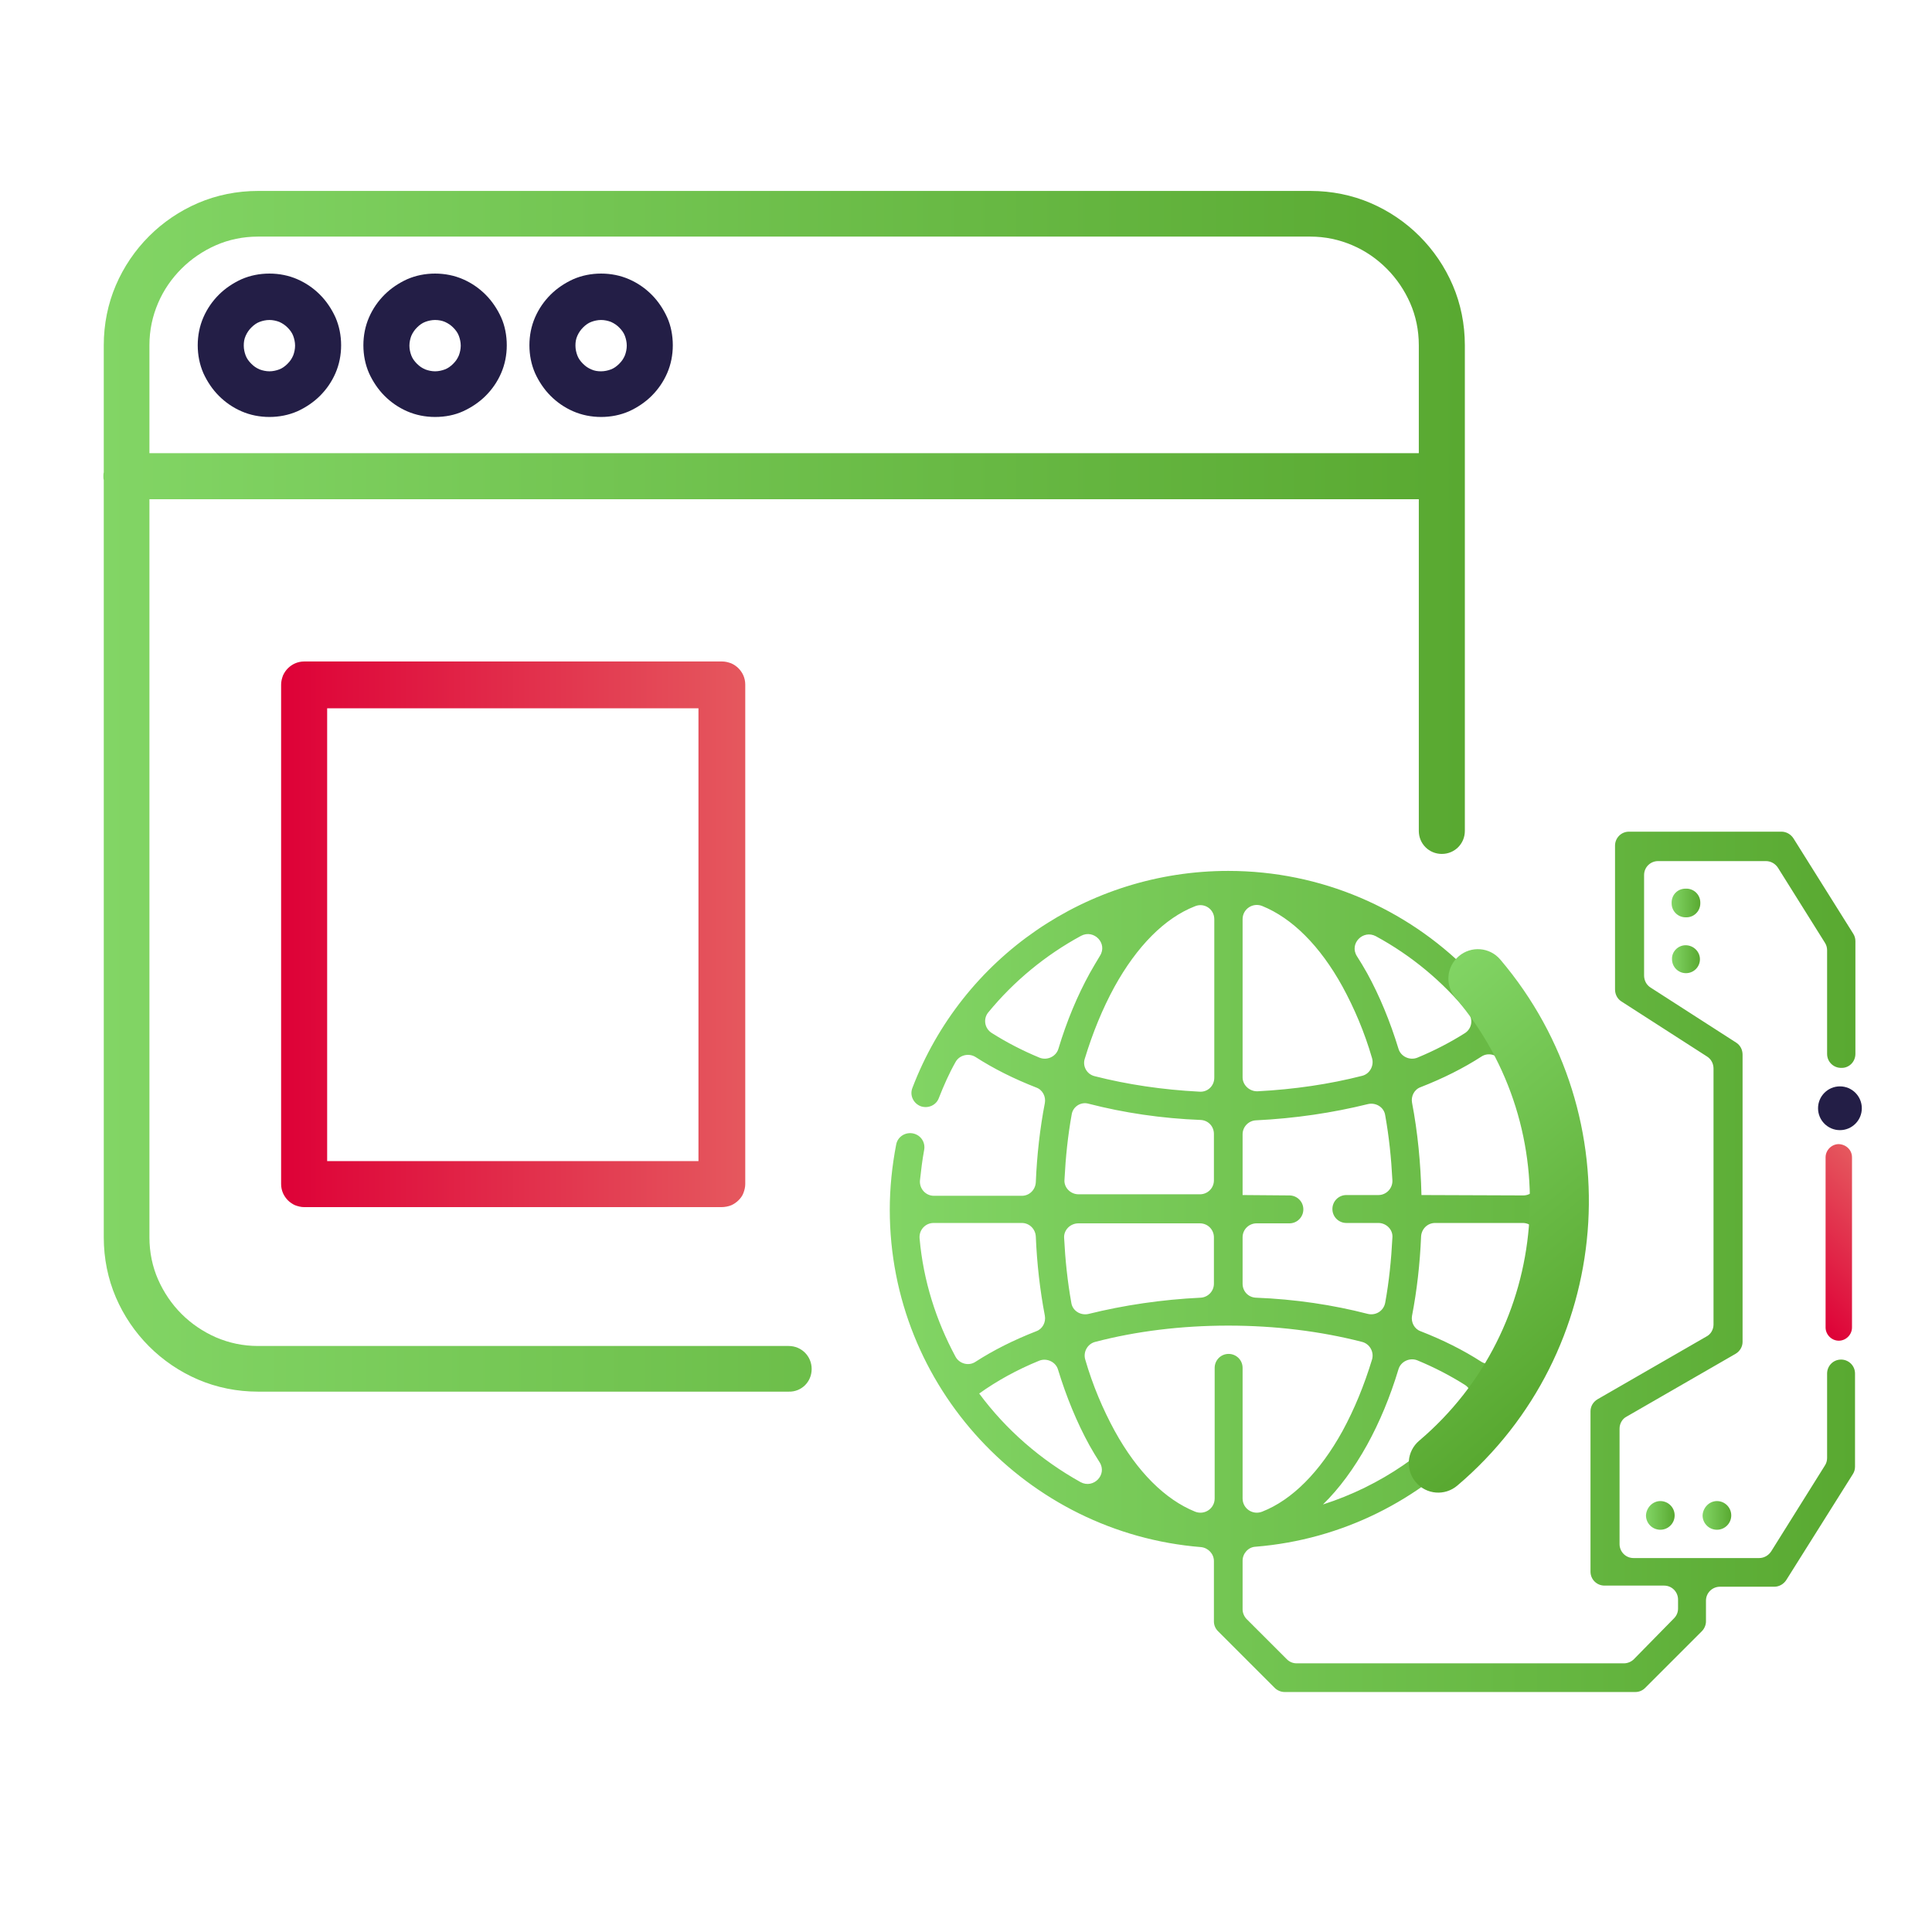 <?xml version="1.0" encoding="utf-8"?>
<!-- Generator: Adobe Illustrator 26.5.0, SVG Export Plug-In . SVG Version: 6.00 Build 0)  -->
<svg version="1.1" id="Layer_1" xmlns="http://www.w3.org/2000/svg" xmlns:xlink="http://www.w3.org/1999/xlink" x="0px" y="0px"
	 viewBox="0 0 512 512" style="enable-background:new 0 0 512 512;" xml:space="preserve">
<style type="text/css">
	.st0{fill:url(#SVGID_1_);}
	.st1{fill:url(#SVGID_00000035499598661689798980000017342886175628762250_);}
	.st2{fill:url(#SVGID_00000041999362514660642240000015619346269831331761_);}
	.st3{fill:url(#SVGID_00000121961012773744176520000009220124410399733910_);}
	.st4{fill:url(#SVGID_00000120533991600287545430000015300807395838882945_);}
	.st5{fill:#231E46;}
	.st6{fill:url(#SVGID_00000104664717901537015380000001662642472453360806_);}
	.st7{fill:url(#SVGID_00000007399995646459325970000003712310831500800698_);}
	.st8{fill:url(#SVGID_00000009563124130061853890000014300641774145874831_);}
	.st9{fill:url(#SVGID_00000025443660845166691990000013593974236594807697_);}
</style>
<g>
	<g>
		<linearGradient id="SVGID_1_" gradientUnits="userSpaceOnUse" x1="235.8" y1="334.4" x2="491.7" y2="334.4">
			<stop  offset="7.649793e-08" style="stop-color:#82D565"/>
			<stop  offset="1" style="stop-color:#59A931"/>
		</linearGradient>
		<path class="st0" d="M491.7,279.3v-29.9c0-0.7-0.2-1.4-0.6-2l-15.8-25.2c-0.7-1.1-1.9-1.8-3.2-1.8h-40.4c-2.1,0-3.7,1.7-3.7,3.7
			v38.1c0,1.3,0.6,2.5,1.7,3.2l22.7,14.6c1.1,0.7,1.7,1.9,1.7,3.2V351c0,1.3-0.7,2.6-1.9,3.2l-28.8,16.6c-1.2,0.7-1.9,1.9-1.9,3.2
			v42.5c0,2.1,1.7,3.7,3.7,3.7H441c2.1,0,3.7,1.7,3.7,3.7v2.4c0,1-0.4,1.9-1.1,2.6L433,439.7c-0.7,0.7-1.7,1.1-2.6,1.1h-86.8
			c-1,0-1.9-0.4-2.6-1.1l-10.6-10.6c-0.7-0.7-1.1-1.7-1.1-2.6v-12.9c0-1.9,1.5-3.6,3.4-3.7c46.1-3.7,82.5-42.4,82.5-89.4
			c0-49.5-40.2-89.7-89.7-89.7c-37.3,0-70.5,22.9-83.7,57.5c-0.8,2,0.3,4.2,2.3,4.9l0,0c1.9,0.6,4-0.3,4.7-2.2
			c1.3-3.3,2.7-6.5,4.4-9.5c1-1.9,3.5-2.5,5.3-1.4c4.8,3.1,10.2,5.8,16.1,8.1c1.7,0.6,2.6,2.4,2.3,4.1c-1.3,6.7-2.1,13.8-2.4,21
			c-0.1,2-1.7,3.6-3.7,3.6h-23.3c-2.2,0-3.9-1.9-3.7-4.1c0.3-2.7,0.6-5.3,1.1-8c0.4-2-0.8-3.9-2.8-4.4l0,0c-2.1-0.5-4.2,0.8-4.6,2.9
			c-1.1,5.7-1.7,11.5-1.7,17.3c0,47,36.4,85.7,82.5,89.4c1.9,0.2,3.4,1.8,3.4,3.7v16c0,1,0.4,1.9,1.1,2.6l15,15
			c0.7,0.7,1.7,1.1,2.6,1.1h93c1,0,1.9-0.4,2.6-1.1l15-15c0.7-0.7,1.1-1.7,1.1-2.6v-5.5c0-2.1,1.7-3.7,3.7-3.7h14.4
			c1.3,0,2.5-0.7,3.2-1.8l17.6-28c0.4-0.6,0.6-1.3,0.6-2V364c0-2.1-1.7-3.7-3.7-3.7l0,0c-2.1,0-3.7,1.7-3.7,3.7v22.4
			c0,0.7-0.2,1.4-0.6,2l-14.2,22.7c-0.7,1.1-1.9,1.8-3.2,1.8h-33.3c-2.1,0-3.7-1.7-3.7-3.7v-30.6c0-1.3,0.7-2.6,1.9-3.2l28.8-16.6
			c1.2-0.7,1.9-1.9,1.9-3.2v-76.1c0-1.3-0.6-2.5-1.7-3.2l-22.7-14.6c-1.1-0.7-1.7-1.9-1.7-3.2v-26.6c0-2.1,1.7-3.7,3.7-3.7H468
			c1.3,0,2.5,0.7,3.2,1.8l12.4,19.8c0.4,0.6,0.6,1.3,0.6,2v27.5c0,2.1,1.7,3.7,3.7,3.7l0,0C490,283.1,491.7,281.4,491.7,279.3z
			 M285.8,324.2H318c2.1,0,3.7,1.7,3.7,3.7v12.3c0,2-1.6,3.6-3.5,3.7c-10.4,0.5-20.4,2-29.7,4.3c-2.1,0.5-4.3-0.8-4.6-3
			c-1-5.6-1.6-11.3-1.9-17.2C281.9,326,283.6,324.2,285.8,324.2z M274.6,352.8c-5.9,2.3-11.3,5-16.1,8.1c-1.8,1.2-4.3,0.5-5.3-1.4
			c-5.1-9.5-8.5-20-9.5-31.3c-0.2-2.2,1.5-4.1,3.7-4.1h23.4c2,0,3.6,1.6,3.7,3.6c0.3,7.2,1.1,14.2,2.4,21
			C277.2,350.4,276.3,352.2,274.6,352.8z M329.3,316.7v-16.1c0-2,1.6-3.6,3.5-3.7c10.4-0.5,20.4-2,29.7-4.3c2.1-0.5,4.3,0.8,4.6,3
			c1,5.6,1.6,11.3,1.9,17.2c0.1,2.1-1.6,3.9-3.7,3.9h-8.5c-2.1,0-3.7,1.7-3.7,3.7l0,0c0,2.1,1.7,3.7,3.7,3.7h8.5
			c2.1,0,3.9,1.8,3.7,3.9c-0.3,5.9-0.9,11.7-1.9,17.2c-0.4,2.2-2.5,3.5-4.6,3c-9.3-2.4-19.3-3.9-29.7-4.3c-2-0.1-3.5-1.7-3.5-3.7
			v-12.3c0-2.1,1.7-3.7,3.7-3.7h8.7c2.1,0,3.7-1.7,3.7-3.7l0,0c0-2.1-1.7-3.7-3.7-3.7L329.3,316.7L329.3,316.7z M329.3,243.6
			c0-2.7,2.7-4.5,5.2-3.5c7.9,3.2,15.3,10.5,21.3,21.4c3.1,5.7,5.8,12,7.8,18.9c0.6,2-0.6,4.2-2.6,4.7c-8.6,2.2-18,3.6-27.7,4.1
			c-2.1,0.1-4-1.6-4-3.7L329.3,243.6L329.3,243.6z M321.8,243.6v42c0,2.2-1.8,3.9-4,3.7c-9.7-0.5-19.1-1.9-27.7-4.1
			c-2.1-0.5-3.3-2.7-2.6-4.7c2.1-6.9,4.7-13.2,7.8-18.9c6-10.9,13.4-18.3,21.3-21.4C319.1,239.1,321.8,240.9,321.8,243.6z
			 M407.4,328.2c-1.1,11.2-4.4,21.8-9.5,31.3c-1,1.9-3.5,2.5-5.3,1.4c-4.8-3.1-10.2-5.8-16.1-8.1c-1.7-0.6-2.6-2.4-2.3-4.1
			c1.3-6.7,2.1-13.8,2.4-21c0.1-2,1.7-3.6,3.7-3.6h23.4C405.8,324.2,407.6,326,407.4,328.2z M376.7,316.7c-0.2-8.4-1-16.7-2.5-24.5
			c-0.3-1.7,0.6-3.5,2.3-4.1c5.9-2.3,11.3-5,16.1-8.1c1.8-1.2,4.3-0.5,5.3,1.4c5.1,9.5,8.5,20,9.5,31.3c0.2,2.2-1.5,4.1-3.7,4.1
			L376.7,316.7L376.7,316.7z M325.5,351.3c12.5,0,24.5,1.5,35.4,4.3c2.1,0.5,3.3,2.7,2.7,4.7c-2.1,6.9-4.7,13.2-7.8,18.9
			c-6,10.9-13.4,18.3-21.3,21.4c-2.5,1-5.2-0.8-5.2-3.5c0-8.7,0-26.8,0-34.6c0-2.1-1.7-3.7-3.7-3.7l0,0c-2.1,0-3.7,1.7-3.7,3.7v34.6
			c0,2.7-2.7,4.5-5.2,3.5c-7.9-3.2-15.3-10.5-21.3-21.4c-3.1-5.7-5.8-12-7.8-18.9c-0.6-2,0.6-4.2,2.7-4.7
			C301,352.8,313,351.3,325.5,351.3L325.5,351.3z M350.6,398.7c4.3-4.2,8.2-9.5,11.7-15.8c3.3-6,6.1-12.7,8.3-20
			c0.6-2.1,3-3.2,5-2.4c4.6,1.9,8.8,4.1,12.6,6.5c1.9,1.2,2.3,3.8,0.9,5.5C379.2,384.6,365.9,393.8,350.6,398.7L350.6,398.7z
			 M388.2,273.8c-3.8,2.4-8,4.6-12.6,6.5c-2,0.8-4.4-0.3-5-2.4c-2.2-7.2-5-14-8.3-20c-0.9-1.6-1.8-3.1-2.7-4.5
			c-2.1-3.3,1.6-7.1,5-5.3c9.4,5.1,17.7,12,24.4,20.2C390.5,270,390.1,272.6,388.2,273.8z M261.9,268.3c6.8-8.3,15.2-15.2,24.6-20.3
			c3.4-1.8,7.1,2,5,5.3c-0.9,1.5-1.8,3-2.7,4.6c-3.3,6-6.1,12.7-8.3,20c-0.6,2.1-3,3.2-5,2.4c-4.6-1.9-8.8-4.1-12.6-6.5
			C260.9,272.6,260.5,270,261.9,268.3z M288.5,292.5c9.3,2.4,19.3,3.9,29.7,4.3c2,0.1,3.5,1.7,3.5,3.7v12.3c0,2.1-1.7,3.7-3.7,3.7
			h-32.2c-2.1,0-3.9-1.8-3.7-3.9c0.3-5.9,0.9-11.7,1.9-17.2C284.3,293.3,286.4,291.9,288.5,292.5z M259.5,369.3
			c4.6-3.3,10-6.3,15.9-8.7c2-0.8,4.4,0.3,5,2.4c2.2,7.2,5,14,8.3,20c0.9,1.6,1.8,3.1,2.7,4.5c2.1,3.3-1.6,7.1-5,5.3
			C275.8,386.9,266.6,378.9,259.5,369.3L259.5,369.3z"/>
		
			<linearGradient id="SVGID_00000087388076864129268140000008403450110417659816_" gradientUnits="userSpaceOnUse" x1="436.2" y1="401.6" x2="443.8" y2="401.6">
			<stop  offset="7.649793e-08" style="stop-color:#82D565"/>
			<stop  offset="1" style="stop-color:#59A931"/>
		</linearGradient>
		<path style="fill:url(#SVGID_00000087388076864129268140000008403450110417659816_);" d="M440,397.8L440,397.8
			c2.1,0,3.8,1.7,3.8,3.8l0,0c0,2.1-1.7,3.8-3.8,3.8l0,0c-2.1,0-3.8-1.7-3.8-3.8l0,0C436.3,399.5,438,397.8,440,397.8z"/>
		
			<linearGradient id="SVGID_00000134963938314018548710000010283325349411275163_" gradientUnits="userSpaceOnUse" x1="451.2" y1="401.6" x2="458.8" y2="401.6">
			<stop  offset="7.649793e-08" style="stop-color:#82D565"/>
			<stop  offset="1" style="stop-color:#59A931"/>
		</linearGradient>
		<path style="fill:url(#SVGID_00000134963938314018548710000010283325349411275163_);" d="M455,397.8L455,397.8
			c2.1,0,3.8,1.7,3.8,3.8l0,0c0,2.1-1.7,3.8-3.8,3.8l0,0c-2.1,0-3.8-1.7-3.8-3.8l0,0C451.3,399.5,453,397.8,455,397.8z"/>
		
			<linearGradient id="SVGID_00000065057064982088833080000011867362387367810218_" gradientUnits="userSpaceOnUse" x1="443.096" y1="254.2" x2="450.5" y2="254.2">
			<stop  offset="7.649793e-08" style="stop-color:#82D565"/>
			<stop  offset="1" style="stop-color:#59A931"/>
		</linearGradient>
		<path style="fill:url(#SVGID_00000065057064982088833080000011867362387367810218_);" d="M446.7,250.5L446.7,250.5
			c2.1,0,3.8,1.7,3.8,3.7l0,0c0,2.1-1.7,3.7-3.7,3.7l0,0c-2.1,0-3.7-1.7-3.7-3.7l0,0C443,252.2,444.7,250.5,446.7,250.5z"/>
		
			<linearGradient id="SVGID_00000111894250838450222770000017754697143522441909_" gradientUnits="userSpaceOnUse" x1="443" y1="239.3" x2="450.6" y2="239.3">
			<stop  offset="7.649793e-08" style="stop-color:#82D565"/>
			<stop  offset="1" style="stop-color:#59A931"/>
		</linearGradient>
		<path style="fill:url(#SVGID_00000111894250838450222770000017754697143522441909_);" d="M446.7,235.5h0.2c2,0,3.7,1.6,3.7,3.7
			v0.2c0,2-1.6,3.7-3.7,3.7h-0.2c-2,0-3.7-1.6-3.7-3.7v-0.2C443,237.1,444.6,235.5,446.7,235.5z"/>
	</g>
</g>
<circle class="st5" cx="487.6" cy="293.7" r="5.8"/>
<g>
	
		<linearGradient id="SVGID_00000128458071114093154870000014233634380446621085_" gradientUnits="userSpaceOnUse" x1="404.554" y1="309.92" x2="443.362" y2="309.92" gradientTransform="matrix(0.707 -0.707 0.707 0.707 -31.591 409.902)">
		<stop  offset="7.139808e-08" style="stop-color:#DE0137"/>
		<stop  offset="1" style="stop-color:#E5585E"/>
	</linearGradient>
	<path style="fill:url(#SVGID_00000128458071114093154870000014233634380446621085_);" d="M490.8,306.7v45.1c0,1.9-1.6,3.5-3.5,3.5
		c-1.9,0-3.5-1.6-3.5-3.5v-45.1c0-1.9,1.6-3.5,3.5-3.5C489.3,303.3,490.8,304.8,490.8,306.7z"/>
</g>
<g>
	<path class="st5" d="M128.7,78.1c-1.7-1.7-3.7-3.1-6-4.1s-4.8-1.5-7.4-1.5s-5.1,0.5-7.4,1.5c-2.2,1-4.3,2.4-6,4.1s-3.1,3.7-4.1,6
		s-1.5,4.8-1.5,7.4s0.5,5.1,1.5,7.4c1,2.2,2.4,4.3,4.1,6s3.7,3.1,6,4.1s4.8,1.5,7.4,1.5c2.7,0,5.2-0.5,7.4-1.5s4.3-2.4,6-4.1
		s3.1-3.7,4.1-6s1.5-4.8,1.5-7.4s-0.5-5.2-1.5-7.4C131.8,81.9,130.4,79.8,128.7,78.1z M121.6,94.2c-0.4,0.9-0.8,1.5-1.5,2.2
		s-1.4,1.2-2.2,1.5c-0.8,0.3-1.7,0.5-2.6,0.5s-1.8-0.2-2.6-0.5c-0.9-0.4-1.5-0.8-2.2-1.5s-1.2-1.4-1.5-2.2s-0.5-1.7-0.5-2.6
		s0.2-1.8,0.5-2.6c0.4-0.9,0.9-1.6,1.5-2.2c0.7-0.7,1.4-1.2,2.2-1.5s1.7-0.5,2.6-0.5c1,0,1.9,0.2,2.6,0.5c0.9,0.4,1.6,0.9,2.2,1.5
		c0.7,0.7,1.2,1.4,1.5,2.2c0.3,0.8,0.5,1.7,0.5,2.6S121.9,93.4,121.6,94.2z"/>
	<path class="st5" d="M84.8,78.1c-1.7-1.7-3.7-3.1-6-4.1s-4.8-1.5-7.4-1.5S66.3,73,64,74c-2.2,1-4.3,2.4-6,4.1s-3.1,3.7-4.1,6
		s-1.5,4.8-1.5,7.4s0.5,5.1,1.5,7.4c1,2.2,2.4,4.3,4.1,6c1.7,1.7,3.7,3.1,6,4.1c2.3,1,4.8,1.5,7.4,1.5s5.1-0.5,7.4-1.5
		c2.2-1,4.3-2.4,6-4.1s3.1-3.7,4.1-6s1.5-4.8,1.5-7.4s-0.5-5.1-1.5-7.4C87.9,81.9,86.5,79.8,84.8,78.1z M77.7,94.2
		c-0.4,0.9-0.8,1.5-1.5,2.2s-1.4,1.2-2.2,1.5c-0.8,0.3-1.7,0.5-2.6,0.5s-1.8-0.2-2.6-0.5c-0.9-0.4-1.5-0.8-2.2-1.5s-1.2-1.4-1.5-2.2
		c-0.3-0.8-0.5-1.7-0.5-2.6s0.1-1.7,0.5-2.6s0.9-1.6,1.5-2.2c0.7-0.7,1.4-1.2,2.2-1.5s1.7-0.5,2.6-0.5s1.8,0.2,2.6,0.5
		c0.9,0.4,1.6,0.9,2.2,1.5c0.7,0.7,1.2,1.4,1.5,2.2s0.5,1.7,0.5,2.6S78,93.4,77.7,94.2z"/>
	<path class="st5" d="M172.7,78.1c-1.7-1.7-3.7-3.1-6-4.1s-4.8-1.5-7.4-1.5c-2.6,0-5.1,0.5-7.4,1.5c-2.2,1-4.3,2.4-6,4.1
		s-3.1,3.7-4.1,6s-1.5,4.8-1.5,7.4s0.5,5.1,1.5,7.4c1,2.2,2.4,4.3,4.1,6c1.7,1.7,3.7,3.1,6,4.1s4.8,1.5,7.4,1.5
		c2.6,0,5.1-0.5,7.4-1.5c2.2-1,4.3-2.4,6-4.1s3.1-3.7,4.1-6s1.5-4.8,1.5-7.4s-0.5-5.2-1.5-7.4C175.8,81.9,174.4,79.8,172.7,78.1z
		 M165.6,94.2c-0.4,0.9-0.8,1.5-1.5,2.2s-1.4,1.2-2.2,1.5s-1.7,0.5-2.6,0.5c-0.9,0-1.7-0.1-2.6-0.5c-0.9-0.4-1.5-0.8-2.2-1.5
		s-1.2-1.4-1.5-2.2s-0.5-1.7-0.5-2.6s0.1-1.7,0.5-2.6s0.9-1.6,1.5-2.2c0.7-0.7,1.4-1.2,2.2-1.5s1.7-0.5,2.6-0.5
		c0.9,0,1.8,0.2,2.6,0.5c0.9,0.4,1.6,0.9,2.2,1.5c0.7,0.7,1.2,1.4,1.5,2.2c0.3,0.8,0.5,1.7,0.5,2.6S165.9,93.4,165.6,94.2z"/>
	
		<linearGradient id="SVGID_00000060009729800307913000000017268633474825086102_" gradientUnits="userSpaceOnUse" x1="74.5" y1="247.6" x2="197.5" y2="247.6">
		<stop  offset="7.139808e-08" style="stop-color:#DE0137"/>
		<stop  offset="1" style="stop-color:#E5585E"/>
	</linearGradient>
	<path style="fill:url(#SVGID_00000060009729800307913000000017268633474825086102_);" d="M193.8,175.8c-0.8-0.3-1.6-0.5-2.4-0.5
		h-27.7H136h-27.7H80.6c-0.9,0-1.7,0.2-2.4,0.5s-1.4,0.8-1.9,1.3s-1,1.2-1.3,1.9c-0.3,0.8-0.5,1.6-0.5,2.4v33.1v33.1v33.1v33.1
		c0,0.9,0.2,1.7,0.5,2.4c0.3,0.7,0.8,1.4,1.3,1.9s1.2,1,1.9,1.3c0.8,0.3,1.6,0.5,2.4,0.5h27.5h27.7h27.7h27.7c0.9,0,1.9-0.2,2.6-0.5
		s1.4-0.8,1.9-1.3s1-1.1,1.3-1.9s0.5-1.6,0.5-2.4v-33.1v-33.1v-33.1v-33.1c0-0.9-0.2-1.7-0.5-2.4s-0.8-1.4-1.3-1.9
		S194.5,176.1,193.8,175.8z M185.1,217.7v30v30v30h-24.6h-24.6h-24.6H86.7v-30v-30v-30v-30h24.6h24.6h24.6h24.6V217.7z"/>
	
		<linearGradient id="SVGID_00000110455719299590787450000011239082886282381970_" gradientUnits="userSpaceOnUse" x1="27.4" y1="209.701" x2="388.2" y2="209.701">
		<stop  offset="7.649793e-08" style="stop-color:#82D565"/>
		<stop  offset="1" style="stop-color:#59A931"/>
	</linearGradient>
	<path style="fill:url(#SVGID_00000110455719299590787450000011239082886282381970_);" d="M385,75.6c-2.1-4.9-5.1-9.3-8.8-13
		c-3.7-3.7-8.1-6.7-13-8.8s-10.3-3.2-15.9-3.2h-69.7h-69.7h-69.7H68.4c-5.6,0-11,1.1-15.9,3.2c-4.9,2.1-9.3,5.1-13,8.8
		c-3.7,3.7-6.7,8.1-8.8,13s-3.2,10.3-3.2,15.9v33.7c-0.1,0.3-0.1,0.7-0.1,1c0,0.4,0,0.7,0.1,1v23.4v59.1v59.1v59.1
		c0,5.6,1.1,11,3.2,15.9s5.1,9.3,8.8,13s8.1,6.7,13,8.8c4.9,2.1,10.3,3.2,15.9,3.2h69.7h69.7h1.2c3.4,0.1,6.1-2.6,6.1-6
		s-2.7-6.1-6.1-6.1h-1.2h-69.7H68.4c-4,0-7.7-0.8-11.2-2.3c-3.4-1.5-6.5-3.6-9.1-6.2c-2.6-2.6-4.7-5.7-6.2-9.1s-2.3-7.2-2.3-11.2
		v-59.1v-59.1v-59.1v-18.3h81.2h87.1H295h81v18.3v59.1v10.5c0,3.4,2.7,6.1,6.1,6.1s6.1-2.7,6.1-6.1v-10.5v-59.1V91.5
		C388.2,85.9,387.1,80.5,385,75.6z M294.8,120.1h-87.1h-87.1h-81V91.5c0-4,0.8-7.7,2.3-11.2s3.6-6.5,6.2-9.1
		c2.6-2.6,5.7-4.7,9.1-6.2c3.4-1.5,7.2-2.3,11.2-2.3h69.7h69.7h69.7h69.7c4,0,7.7,0.8,11.2,2.3s6.5,3.6,9.1,6.2s4.7,5.7,6.2,9.1
		s2.3,7.2,2.3,11.2v28.6H294.8z"/>
</g>
<g>
	
		<linearGradient id="SVGID_00000033331689694053128420000013543269336284654772_" gradientUnits="userSpaceOnUse" x1="5792.33" y1="1868.966" x2="5899.033" y2="1868.966" gradientTransform="matrix(0.647 0.762 -0.762 0.647 -1971.049 -5342.746)">
		<stop  offset="7.649793e-08" style="stop-color:#82D565"/>
		<stop  offset="1" style="stop-color:#59A931"/>
	</linearGradient>
	<path style="fill:url(#SVGID_00000033331689694053128420000013543269336284654772_);" d="M375.2,392.8c-2.8-3.3-2.4-8.2,0.9-11
		c35-29.7,39.3-82.4,9.6-117.4c-2.8-3.3-2.4-8.2,0.9-11c3.3-2.8,8.2-2.4,11,0.9c35.3,41.6,30.2,104.1-11.4,139.4
		C382.9,396.5,378,396.1,375.2,392.8z"/>
</g>
</svg>
